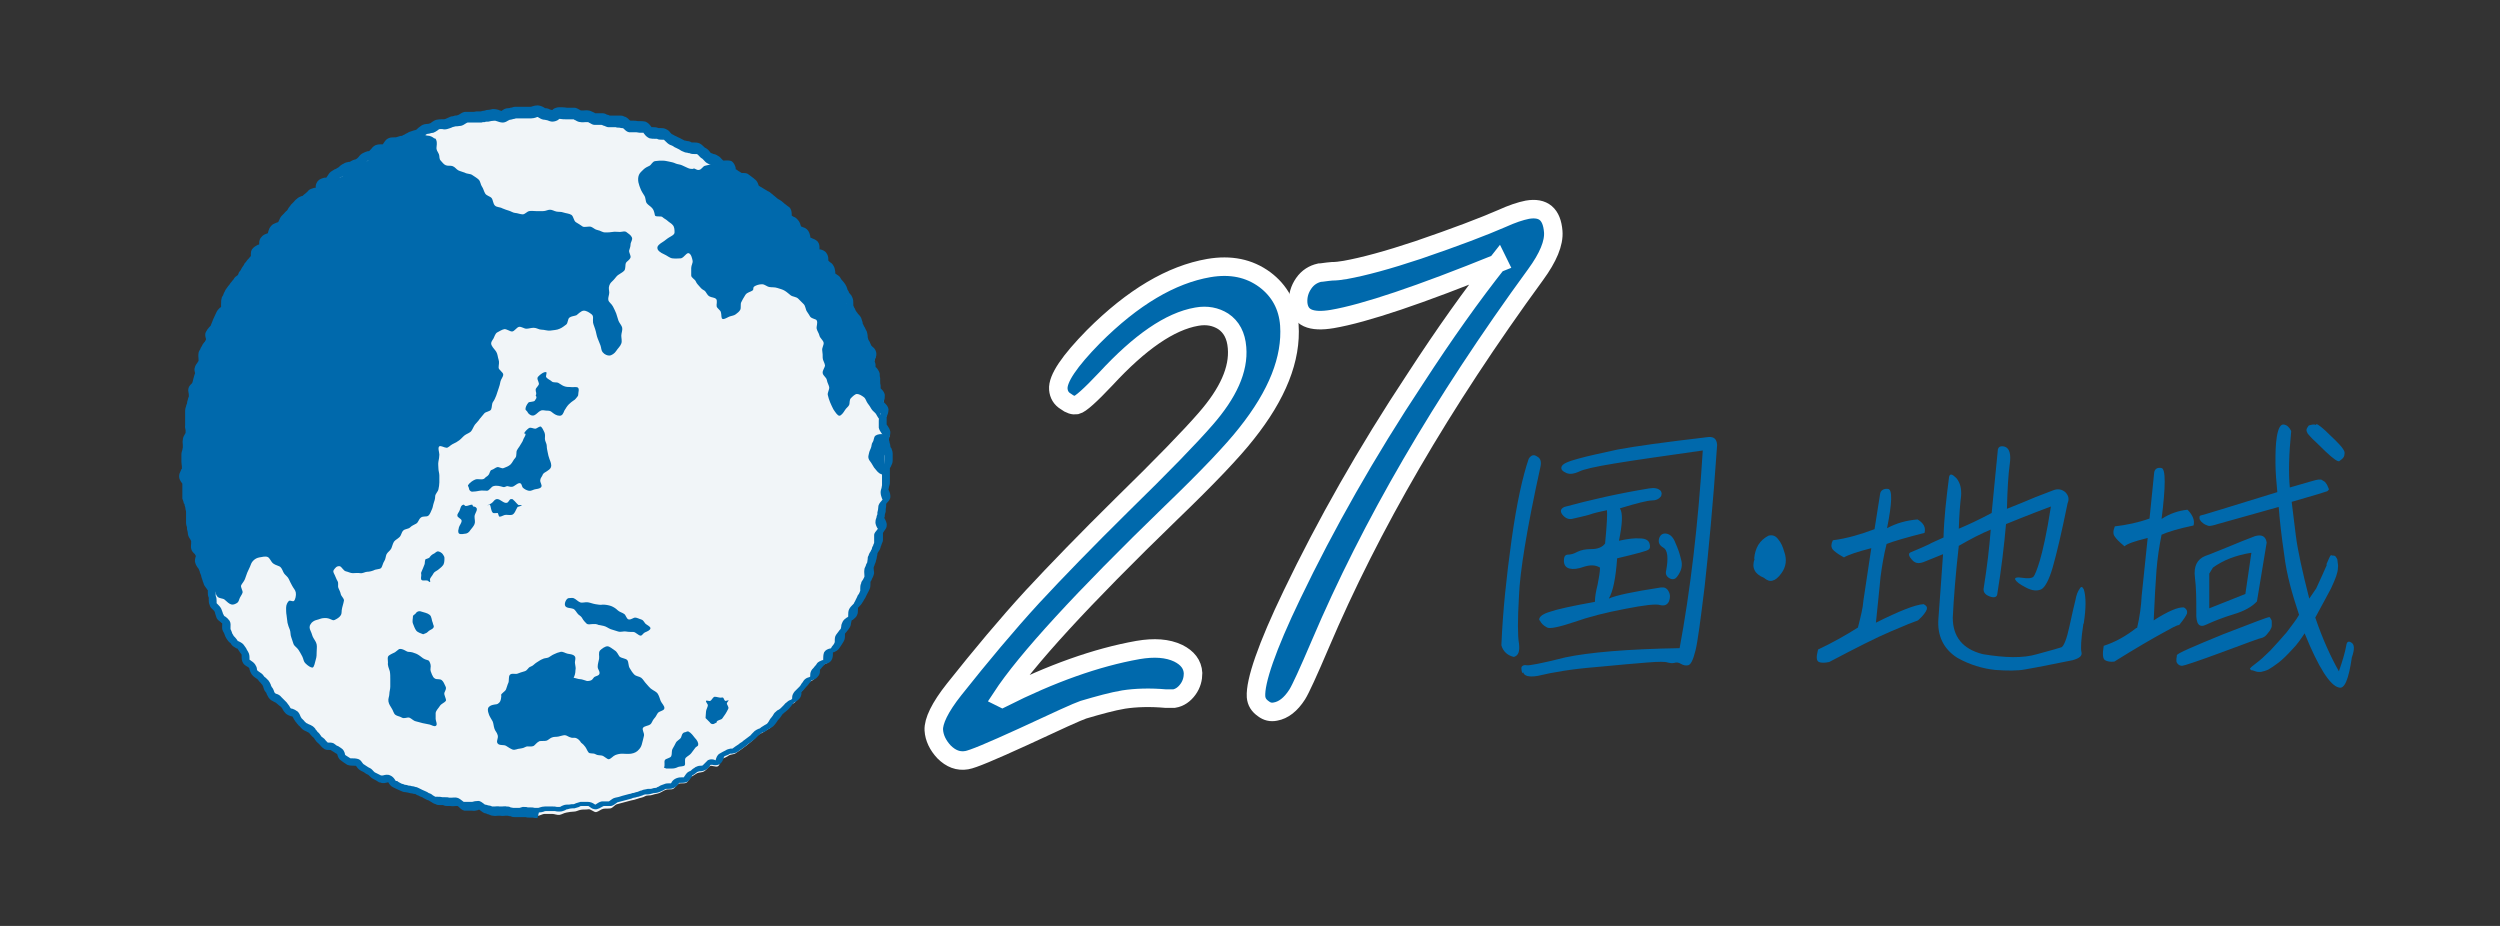 <?xml version="1.0" encoding="UTF-8"?>
<svg id="data_x5F_04" xmlns="http://www.w3.org/2000/svg" version="1.1" viewBox="0 0 540 200">
  <rect x="0" y="0" width="540" height="200" fill="#333333" stroke="none"/>
  <!-- Generator: Adobe Illustrator 29.0.0, SVG Export Plug-In . SVG Version: 2.1.0 Build 186)  -->
  <defs>
    <style>
      .st0 {
        fill: #f1f5f8;
      }

      .st1 {
        stroke: #fff;
        stroke-miterlimit: 10;
        stroke-width: 4px;
      }

      .st1, .st2 {
        fill: #0069ac;
      }
    </style>
  </defs>
  <g>
    <g>
      <path class="st1" d="M216.5,150.8c10.5-5.3,20.3-8.8,29.3-10.4,3.5-.6,6.4-.4,8.7.7,2,1,3.1,2.4,3.2,4.3,0,1.2-.3,2.4-1.1,3.5-.8,1.1-1.8,1.8-3,2-.4,0-1,0-1.8,0-3.4-.3-6.5-.2-9.1.2-2.4.4-5.3,1.2-8.7,2.2-1.2.4-5.6,2.4-13.1,5.9-6.8,3.1-10.8,4.8-12.1,5-1.8.3-3.4-.3-4.9-1.8-1.3-1.4-2.1-3-2.2-4.7-.1-1.9,1.3-4.9,4.4-8.8,5.8-7.3,11.4-14,16.9-20,5.2-5.6,11.6-12.2,19.3-19.8,8.8-8.6,14.8-14.8,18.1-18.6,4.9-5.6,7.2-10.7,6.8-15.4-.2-2.6-1.2-4.5-3-5.7-1.6-1-3.5-1.4-5.7-1-5.8,1-12.3,5.5-19.6,13.4-3.4,3.6-5.5,5.5-6.4,5.7-.6.1-1.4-.1-2.3-.8-1-.6-1.5-1.5-1.6-2.6-.2-2.3,2.4-6.1,7.6-11.4,8.5-8.5,16.8-13.4,24.9-14.8,4.7-.8,8.7,0,12.1,2.5,3.2,2.4,5,5.7,5.3,9.8.5,7.3-2.6,15.1-9.3,23.5-2.9,3.7-8.3,9.4-16.3,17.1-19.1,18.5-31.3,31.8-36.6,39.9Z"/>
      <path class="st1" d="M323.7,56.8c-17,6.9-28.9,10.9-35.9,12.1-4.7.8-7.1-.3-7.4-3.4-.1-1.6.3-3,1.2-4.3.9-1.3,2.1-2,3.4-2.3.5,0,1.4-.2,2.7-.3.8,0,1.8-.1,2.9-.3,3.9-.7,9.1-2.1,15.7-4.3,8.2-2.8,14.2-5.1,18.1-6.8,2.2-1,4-1.6,5.5-1.9,3.5-.6,5.3,1,5.6,4.7.2,2.5-1.1,5.6-3.8,9.3-20.3,27.8-35.7,54.4-46.5,79.8-2.6,6.1-4.3,9.8-5,10.9-1.4,2.2-3,3.4-4.7,3.7-1,.2-1.8,0-2.6-.6-1-.7-1.5-1.5-1.6-2.6-.2-3.3,2.3-10.7,7.8-22.1,7.2-15,16-30.6,26.6-46.6,6.3-9.7,12.2-18,17.9-25.2Z"/>
    </g>
    <g>
      <path class="st2" d="M324.3,139.3c.3-7.3,1.1-14.8,2.2-22.7,1.1-7.9,2.4-13.7,3.7-17.5.5-.8,1.1-1,1.8-.5.8.4,1,1.2.7,2.4-2.9,13.2-4.4,22.5-4.6,27.7-.3,5.2-.3,8.6,0,10.3.2,1.7-.1,2.6-1.1,2.9-1.3-.3-2.3-1.1-2.7-2.5ZM328.8,145.4c-.2-.8-.3-1.3,0-1.5.2-.2.5-.3,1-.2.4.1,3.2-.4,8.3-1.7,5.2-1.1,13.4-1.8,24.7-2,2.3-12.4,4-26.6,5-42.7-8.4,1.2-14.8,2.1-19,2.8-4.3.7-6.9,1.3-7.8,1.8-.9.4-1.8.6-2.6.3-.9-.4-1.3-.8-1.1-1.4.2-.6,1.3-1.1,3.5-1.7,2.1-.6,5-1.2,8.6-2,3.7-.7,10.2-1.6,19.6-2.7,1.2-.1,1.8.4,1.9,1.7-.9,13.1-1.9,23.3-2.7,30.6-.9,7.3-1.5,12-2,13.9-.5,2-1,3-1.6,3.1-.5.1-1,0-1.5-.3-.5-.3-1-.4-1.5-.2-.5.1-1,0-1.4-.1-.5-.2-1.9-.2-4.4,0-2.4.2-6.1.5-11.2,1-5,.4-9.2,1.1-12.5,1.9-1.9.3-2.9,0-3.1-.8ZM332.5,134c-.2-.6.5-1.3,2.1-1.8,1.7-.6,4.9-1.3,9.9-2.2,0-1,.2-2.2.6-3.8.3-1.5.5-2.7.5-3.6-1-.6-2.1-.6-3.4-.2-1.4.5-2.4.6-3.2.4-.8-.2-1.2-.8-1.2-1.7,0-.9.3-1.3.9-1.3.6,0,1.3-.2,2-.6.8-.4,1.8-.6,3.1-.6,1.3,0,2.3-.4,2.9-1.2.4-4.1.5-6.5.4-7.2-1.4.3-2.8.6-3.9,1-1.2.3-2.3.6-3.3.8-1,.3-1.7,0-2.4-.8-.6-.8-.4-1.3.4-1.7,5.5-1.5,11.6-2.9,18.3-4,1.2-.2,1.9,0,2.4.4.4.4.4,1,.1,1.4-.4.5-1,.8-1.9.8s-3.3.6-6.9,1.7c.7,1.1.5,3.5-.2,7,1.8-.4,3.4-.6,4.5-.5,1.2,0,1.9.4,2.1,1.1s.1,1.1-.2,1.3c-.3.3-2.6.9-6.8,1.9-.3,4.3-.9,7.2-1.8,8.7,1.5-.7,5.3-1.5,11.2-2.4.8-.1,1.3.1,1.7.8.4.7.4,1.4.1,2.2-.4.8-1,1-1.9.8-.9-.3-3.4,0-7.5.8-4.2.8-7.8,1.7-11.2,2.9-3.3,1.1-5.3,1.5-5.8,1.1-.8-.4-1.3-1-1.5-1.5ZM360.6,124.9c-.7-.4-.9-1-.7-1.7.5-2.7.3-4.4-.6-4.9-.9-.5-1.2-1.2-.9-2.1.3-.8.9-1.1,1.7-.9.8.2,1.4.9,1.8,2,.5,1.1.9,2.2,1.2,3.5.4,1.3.1,2.5-.8,3.7-.4.6-1,.8-1.7.4Z"/>
      <path class="st2" d="M378.9,120.7c.2-2.4,1.2-4,3.1-5,.9-.2,1.5,0,2.1.8.6.7,1,1.6,1.3,2.7.6,1.7.4,3.2-.6,4.6-.7,1-1.4,1.5-1.9,1.6-.6.2-1.2,0-1.9-.6-2-.8-2.7-2.2-2-4.1Z"/>
      <path class="st2" d="M401.3,135.6c.6-2.4,1.1-4.3,1.2-5.9l1.7-11.3c-3.1.8-5.1,1.5-5.9,2-1.3-.7-2.1-1.3-2.5-1.8-.3-.5-.3-1.1.1-1.9,3.1-.4,6.1-1.3,9-2.4l1.2-7.6c.1-.8.8-1.2,1.7-1.1,1,.1.9,3-.2,8.5,2-1.1,4.2-1.7,6.6-1.9,1.3.8,1.8,1.7,1.5,2.9-3.9,1-6.7,1.8-8.2,2.4-.6,2.4-1,4.8-1.3,7.1-.2,2.4-.6,5.7-1,9.9,5-2.5,8.5-3.9,10.3-4,.6.3.8.6.7,1.1-.2.6-.8,1.4-1.9,2.4-.9.3-2.9,1.1-5.9,2.4-3.1,1.3-7.6,3.6-13.3,6.6-1,.2-1.7.2-2.2,0-.6-.3-.6-1.1-.2-2.7,3.2-1.5,6-3.1,8.7-4.8ZM450,134.8c-.5,3.3-.6,5.3-.4,6.1.2.8-.5,1.3-1.9,1.7-1.4.3-3.1.6-5,1-1.9.4-3.7.7-5.3,1-1.6.3-3.8.3-6.5.1-2.7-.3-5.4-1.1-8.1-2.6-3-1.9-4.4-4.8-4.1-8.5.3-3.8.6-8.4,1-13.9-1.7.7-3.2,1.3-4.2,1.7-1.1.4-1.9.3-2.6-.6-.7-.8-.7-1.3-.2-1.5,1.9-.8,3.1-1.3,3.9-1.7.7-.4,1.7-.8,3.2-1.5.1-4.1.6-8.4,1.2-13.1.2-.8.7-.6,1.6.3.8,1,1.1,2.2,1,3.8-.2,1.6-.4,3.9-.5,7.1,1.9-.8,4.3-1.9,7.1-3.4.6-6,1-10.4,1.3-13.3,0-1,.6-1.3,1.6-1,1,.4,1.3,1.7,1,3.8-.3,2.2-.5,5.3-.6,9.6,2.5-1,4.5-1.8,6.1-2.5,1.6-.6,2.9-1.1,3.9-1.5,1-.4,1.9-.2,2.6.4.7.7.9,1.5.5,2.4-1.3,6.4-2.4,11-3.2,13.8-.8,2.8-1.7,4.4-2.5,4.8-.9.4-2,.3-3.3-.4-1.4-.7-2.1-1.3-2.3-1.7-.2-.4.3-.6,1.5-.4,1.3.2,2,.1,2.4-.2.3-.3.8-1.5,1.4-3.5.6-2,1.5-5.9,2.4-11.7-1.6.6-4.8,1.8-9.7,3.8-.4,4.6-1,9.7-1.9,15.2-.1.6-.7.8-1.7.4-1-.4-1.4-1-1.2-1.9.7-4.4,1.2-8.6,1.5-12.5-2,.8-4.3,2-6.9,3.5-.7,6.2-1.1,11.4-1.3,15.5,0,4.1,2.1,6.8,6.5,7.9,4.8.8,8.7.9,11.7,0,3-.8,4.7-1.3,5.3-1.5.5-.3,1.1-1.7,1.7-4.5.6-2.7,1-4.6,1.3-5.7.2-1.1.5-1.9.9-2.4.3-.6.6-.5.9.1.5,1.6.5,4,0,7.3Z"/>
      <path class="st2" d="M461.6,135.7c.6-2.5.9-4.9,1-7l1.3-12.5c-2.9.7-4.5,1.3-5,1.8-1.1-.9-1.8-1.6-2.1-2.1-.4-.5-.4-1.2,0-2.2,2.5-.3,5-.8,7.5-1.7l1-9.9c.1-.8.7-1.2,1.6-1,.9.2.9,3.9,0,11,1.8-1.2,3.7-1.8,5.6-2,1.2,1.2,1.6,2.4,1.3,3.4-3.3.7-5.6,1.4-6.9,2-.5,2.5-.9,5.1-1.1,7.7-.2,2.6-.4,6.2-.6,10.8,3.1-2,5.3-2.9,6.5-2.8.6.3.8.8.7,1.3-.2.5-.7,1.3-1.7,2.5-.5,0-1.7.7-3.7,1.8-2,1.1-5.5,3.1-10.3,6.1-.8.1-1.5,0-2-.3-.5-.3-.6-1.3-.3-3.1,2.5-.8,4.8-2.1,7.1-3.9ZM470.2,141.5c.2-.4,3.4-1.8,10-4.5,6.5-2.5,9.8-3.8,10-3.7.1,0,.2.2.3.4.1.1.2.3.2.6,0,.2,0,.5,0,.9,0,.3-.2.6-.4,1-.2.3-.5.6-.8,1-.3.3-.6.5-1,.6-.3,0-3.2,1.1-8.6,3.1s-8.2,2.9-8.5,2.9c-.3,0-.4,0-.6-.1-.1,0-.2-.1-.4-.3-.2-.2-.3-.4-.3-.7,0-.3,0-.6.1-1ZM489.6,117.2l-2.1,12.7c-1,1.1-2.7,2.1-5.1,2.8-2.3.7-4.3,1.5-5.8,2.2-1.6.8-2.3-.1-2.2-2.7,0-2.7,0-5.2-.3-7.5-.3-2.4.5-3.9,2.2-4.6,1.7-.6,3.5-1.4,5.3-2.1,1.7-.7,3.6-1.5,5.5-2.2,1.4-.4,2.3,0,2.5,1.4ZM502.5,121.9c.5-1.2.8-1.8.9-1.9s.2-.1.4,0c.3,0,.4,0,.6.1.2.3.5.6.5,1,0,.4.2,1,.1,1.5,0,.6-.2,1.3-.4,1.9-.2.6-.6,1.5-1.1,2.6-.6,1.1-1.7,3.2-3.4,6.3,1.6,4.7,3.4,8.6,5.1,11.6.7-2,1.3-3.9,1.6-5.6.1-.8.5-1,1.1-.6.7.4.7,1.5.1,3.2-.7,4.8-1.6,6.9-2.8,6.5-1.9-.4-4.4-4.3-7.4-11.7-.8,1.2-1.6,2.4-2.7,3.5-1,1.1-2,2.1-2.9,2.8s-1.7,1.2-2.2,1.5c-.6.3-1.1.4-1.5.5-.3.1-.7,0-1,0-.4-.1-.6-.2-.9-.3-.2,0-.4,0-.5-.2-.1-.1-.2-.2,0-.3,0-.1.5-.5,1.3-1.1.8-.6,1.8-1.5,3-2.7,1.2-1.3,2.3-2.5,3.5-3.9,1.1-1.5,2.1-2.7,2.7-3.8-1.5-4.5-2.7-8.7-3.2-12.9-.6-4.1-1-7.6-1.2-10.4-7.8,2.2-12.2,3.4-13.2,3.7-.9.3-1.5.4-1.8.4-.3,0-.6-.2-.9-.3-.2-.1-.5-.3-.8-.6-.2-.2-.3-.4-.4-.6,0-.2,0-.4,0-.5,0-.1.2-.3.4-.3.2,0,5.7-1.7,16.4-5-.2-2.2-.4-4.3-.4-6.3,0-2,0-3.9.3-5.7.3-1.8.8-2.7,1.5-2.6.7.1,1.2.6,1.6,1.4-.5,5-.6,9.1-.3,12.2,3.8-1.1,5.8-1.7,6.1-1.7.2,0,.4,0,.7,0,.2.1.5.3.8.5.2.3.5.6.6,1,.2.4.3.6.2.7,0,0-.1.1-.3.3-.2.1-2.8.9-7.7,2.3.2,1.7.5,4.1.9,7.3s1.4,7.7,2.9,13.6l1.5-2.2c1-2.2,1.8-3.9,2.3-5.1ZM477.2,124v7.4s7.8-3.1,7.8-3.1l1.3-8.9c-3.3.5-6.1,1.6-8.3,3.2l-.8,1.3ZM500.3,91.6c.4,0,1.5.9,3.1,2.5,1.6,1.5,2.5,2.5,2.7,2.9.3.4.4.8.3,1.1,0,.3-.1.6-.3.8-.2.3-.6.5-.8.7-.3.2-1.3-.5-2.9-2-1.6-1.6-2.6-2.5-3-2.9-.4-.4-.7-.8-.9-1-.2-.3-.3-.6-.3-.8,0-.3.2-.6.5-1,.7-.2,1.2-.3,1.6-.1Z"/>
    </g>
  </g>
  <g>
    <g>
      <path class="st0" d="M192.1,100c0,.5-.6,1-.6,1.6s0,1,0,1.6,0,1,0,1.6-.3,1-.4,1.5.5,1.1.4,1.6-.8,1-.9,1.5-.1,1-.2,1.5-.2,1-.3,1.5.6,1.2.5,1.7-.7.9-.8,1.4,0,1.1,0,1.6-.4,1-.5,1.5-.6.9-.7,1.4-.2,1-.3,1.5-.4,1-.5,1.5.2,1.2,0,1.7-.5.9-.6,1.4,0,1.1-.2,1.6-.5.9-.7,1.4-.6.9-.8,1.4-.8.8-1,1.3,0,1.1-.2,1.6-1,.7-1.2,1.1-.2,1.1-.5,1.5-.7.8-.9,1.3,0,1.2-.3,1.7-.6.9-.9,1.3-1.2.5-1.5.9.1,1.3-.2,1.8-1.2.5-1.5.9-.7.8-1,1.2-.2,1.2-.5,1.6-1.1.5-1.4.9-.6.9-.9,1.3-.7.7-1.1,1.1-.3,1.2-.6,1.6-1,.5-1.3.9-.7.8-1.1,1.1-.8.6-1.2,1-.5.9-.9,1.3-.5,1-.9,1.3-.9.5-1.3.8-1,.5-1.4.8-.7.8-1.1,1.1-.8.7-1.2,1-.8.6-1.2.9-.9.6-1.3.9-1.1.2-1.5.5-.9.5-1.4.7-.4,1.3-.9,1.6-1.4-.3-1.8,0-.7.8-1.2,1.1-1.1.2-1.5.4-.9.6-1.3.8-.6,1.1-1.1,1.3-1.2,0-1.6.2-.8.9-1.2,1.1-1.1,0-1.6.2-.9.5-1.4.7-1,.2-1.5.4-1.1,0-1.6.3-1,.3-1.5.5-1,.3-1.5.4-1,.3-1.5.4-1,.3-1.5.4-.9.8-1.4.9-1.1,0-1.6.1-1,.6-1.5.7-1.2-.7-1.7-.6-1,0-1.6.1-1,.4-1.5.4-1,.1-1.6.2-1,.4-1.5.5-1.1-.2-1.6-.2-1,0-1.6,0-1,.4-1.6.4-1-.2-1.6-.2-1-.2-1.6-.2-1,.1-1.6,0-1-.2-1.5-.3-1.1.2-1.6.1-1.1.2-1.6.2-1-.4-1.5-.4-.9-.8-1.4-.8-1.1.3-1.6.2-1.1,0-1.6-.1-.9-.9-1.4-1-1.1.2-1.6,0-1.1,0-1.6-.2-1.1,0-1.6-.2-.9-.6-1.4-.7-.9-.5-1.4-.7-.9-.5-1.4-.6-1-.2-1.5-.4-1-.2-1.5-.4-1-.4-1.4-.6-.7-1-1.2-1.2-1.3.4-1.8.1-.9-.5-1.4-.7-.8-.8-1.2-1-.9-.6-1.3-.8-.7-.8-1.2-1.1-1.3.1-1.7-.2-.9-.6-1.3-.9-.5-1.2-.9-1.5-.9-.5-1.3-.8-1.2,0-1.6-.4-.7-.8-1.1-1.1-.7-.9-1.1-1.2-.7-.8-1.1-1.1-1-.4-1.4-.7-.7-.8-1.1-1.1-.5-1-.9-1.4-1.1-.4-1.5-.7-.6-.9-.9-1.3-.8-.7-1.1-1.1-1-.5-1.4-.9-.4-1-.8-1.4-.4-1-.8-1.4-.7-.7-1.1-1.2-.9-.6-1.2-1-.3-1.1-.6-1.5-1-.6-1.3-1,0-1.3-.3-1.7-.6-.9-.9-1.3-1.1-.5-1.4-1-.7-.8-1-1.2-.4-1-.6-1.4,0-1.2-.1-1.7-.9-.7-1.2-1.2-.3-1-.6-1.5-.8-.8-1-1.3,0-1.1-.2-1.6-.1-1.1-.3-1.6-.7-.8-.9-1.3-.4-1-.6-1.5-.3-1-.4-1.5-.6-.9-.7-1.4.4-1.2.2-1.7-.9-.8-1-1.3,0-1.1,0-1.6-.6-.9-.7-1.5-.2-1-.3-1.5,0-1-.2-1.6.1-1.1,0-1.6-.2-1-.3-1.5-.3-1-.4-1.5.2-1.1.2-1.6,0-1,0-1.6-.7-1-.7-1.5.5-1.1.5-1.6-.2-1-.2-1.6,0-1,0-1.6.3-1,.3-1.6-.2-1.1-.1-1.6.6-1,.6-1.5-.2-1.1-.2-1.6,0-1,.1-1.6,0-1.1.1-1.6.3-1,.4-1.5.3-1,.4-1.5-.3-1.1-.2-1.6.9-.9,1-1.4.4-1,.5-1.5-.4-1.2-.2-1.7.7-.9.9-1.4-.2-1.1,0-1.6.5-1,.6-1.4.8-.8,1-1.3-.3-1.2-.2-1.7.8-.8,1-1.3.4-1,.6-1.4.4-1,.6-1.4.8-.7,1.1-1.2-.2-1.3,0-1.7.4-1,.6-1.4.6-.9.9-1.3.7-.8,1-1.2.8-.7,1.1-1.1.4-1,.7-1.4.6-.8.9-1.3.6-.8.9-1.2.1-1.2.4-1.6,1.1-.5,1.4-.9.1-1.2.5-1.6,1.1-.4,1.4-.8.3-1.1.7-1.5,1.1-.4,1.5-.8.4-1,.8-1.4.7-.8,1.1-1.1.6-.9,1-1.3.7-.8,1.1-1.1,1-.4,1.4-.8.8-.7,1.2-1,1.2-.2,1.6-.6.3-1.3.7-1.7,1.2-.2,1.6-.5.6-1,1-1.3.9-.5,1.4-.8.8-.6,1.3-.9,1.1-.2,1.5-.5,1-.4,1.4-.7.7-.9,1.1-1.2,1-.3,1.5-.5.7-.9,1.2-1.1,1.2,0,1.7-.2.6-1.1,1.1-1.3,1.1,0,1.6-.2,1-.2,1.5-.4.9-.5,1.4-.6,1-.3,1.5-.5.8-.8,1.3-1,1-.2,1.5-.4.9-.6,1.4-.7,1.1,0,1.6-.1,1-.4,1.5-.6,1-.1,1.5-.3.9-.6,1.4-.7,1.1,0,1.6-.1,1,0,1.6-.2,1-.2,1.5-.3,1-.1,1.6-.2,1.1.5,1.6.5,1-.6,1.5-.6,1-.3,1.5-.4,1,0,1.6,0,1,0,1.6,0,1-.4,1.6-.4,1,.6,1.6.6,1,.4,1.5.4,1.1-.6,1.6-.5,1,0,1.6.1,1,0,1.6.1,1,.5,1.5.6,1.1-.2,1.6-.1,1,.5,1.5.6,1.1,0,1.6.1,1,.4,1.5.5,1.1,0,1.6,0,1,.1,1.6.2.9.8,1.4.9,1.1,0,1.6.1,1.1,0,1.6.2.8,1,1.3,1.2,1.1,0,1.6.2,1.1,0,1.6.3.8.9,1.3,1.1.9.5,1.4.7.9.5,1.4.7,1.1.2,1.5.4,1.2,0,1.6.3.8.8,1.2,1,.7.8,1.2,1.1,1,.3,1.5.5.7.8,1.2,1.1,1.4-.2,1.8,0,.4,1.4.8,1.6.9.5,1.3.8,1.2,0,1.6.4.8.7,1.2,1,.5,1.1.9,1.4.9.6,1.3.9.9.5,1.3.8.8.6,1.2,1,.9.6,1.3.9.9.6,1.2,1,.1,1.3.5,1.7,1,.5,1.4.9.4,1.1.7,1.4,1.1.4,1.4.8.3,1.1.6,1.5,1.1.4,1.4.8,0,1.2.4,1.7,1.2.4,1.6.8.2,1.2.5,1.6.9.7,1.2,1.1.1,1.2.4,1.6.9.6,1.2,1.1.7.8.9,1.3.4,1,.6,1.4.6.9.9,1.3,0,1.2.2,1.6.4,1,.6,1.4.7.8,1,1.3.3,1,.5,1.5.5.9.7,1.4.2,1,.3,1.5.4.9.6,1.4.9.8,1.1,1.3-.5,1.2-.4,1.7.3,1,.4,1.5.6.9.7,1.4,0,1.1.1,1.6,0,1,.2,1.6.8.9.9,1.4-.4,1.1-.3,1.6.9.9,1,1.4-.5,1.1-.4,1.6,0,1,.1,1.6.7,1,.8,1.5-.4,1.1-.3,1.6.3,1,.3,1.5.5,1,.5,1.6-.1,1.1-.1,1.6Z"/>
      <path class="st2" d="M116.1,176.7c-.4,0-.7,0-1-.1-.2,0-.4,0-.6,0-.4,0-.7,0-1-.1-.2,0-.4,0-.6,0-.2,0-.4,0-.6,0-.3,0-.6,0-1,0-.3,0-.7,0-1-.2-.2,0-.4,0-.6-.1-.1,0-.3,0-.5,0-.3,0-.7.1-1.1,0-.1,0-.3,0-.5,0-.3,0-.7.1-1.1,0-.4,0-.7-.2-1-.3-.2,0-.4-.1-.5-.2-.5,0-.9-.4-1.2-.6,0,0-.2-.2-.3-.2,0,0-.2,0-.3.1-.4.1-.8.2-1.3.1-.2,0-.4,0-.6,0-.3,0-.6,0-1,0-.5-.1-.9-.5-1.2-.8,0,0-.2-.2-.3-.2,0,0-.2,0-.3,0-.3,0-.8.1-1.2,0-.2,0-.4,0-.6,0-.3,0-.6,0-1-.2-.1,0-.4,0-.6,0-.3,0-.7,0-1-.2-.4-.1-.7-.3-1-.5-.2-.1-.3-.2-.5-.3-.4-.1-.7-.3-.9-.4-.2-.1-.4-.2-.5-.3-.3-.1-.6-.2-.9-.4-.2,0-.4-.2-.6-.3-.2,0-.4,0-.6-.1-.3,0-.6-.1-1-.2-.2,0-.4-.1-.6-.1-.3,0-.6-.1-1-.3-.4-.2-.7-.3-1.1-.5l-.4-.2c-.5-.2-.8-.6-1-.9,0,0,0-.1-.1-.2,0,0-.2,0-.2,0-.4.1-1,.3-1.6,0h-.2c-.4-.3-.8-.5-1.2-.7-.4-.2-.7-.5-.9-.7-.1-.1-.3-.3-.4-.3-.3-.1-.5-.3-.8-.5-.2-.1-.4-.2-.6-.3-.4-.2-.7-.5-.9-.8,0-.1-.2-.2-.3-.3,0,0-.2,0-.3,0-.4,0-1,0-1.5-.2-.3-.2-.6-.4-.9-.6l-.4-.3c-.5-.3-.7-.8-.8-1.2,0-.1-.1-.3-.2-.3-.1,0-.3-.2-.5-.3-.3-.2-.5-.3-.8-.5,0,0-.2,0-.3,0-.4,0-.9,0-1.3-.4-.3-.2-.5-.5-.7-.7-.1-.1-.3-.3-.4-.4-.3-.2-.5-.5-.7-.8-.1-.2-.2-.3-.3-.4-.3-.2-.5-.5-.7-.7-.1-.2-.3-.3-.4-.4,0,0-.3-.1-.4-.2-.3-.1-.7-.3-1-.6-.2-.2-.4-.5-.7-.7-.1-.2-.3-.3-.4-.5-.3-.3-.5-.7-.7-1,0-.1-.2-.3-.2-.4,0,0-.2-.1-.4-.1-.3-.1-.8-.3-1.1-.6-.3-.3-.5-.6-.6-.8-.1-.2-.2-.4-.3-.5-.2-.2-.3-.3-.5-.4-.2-.2-.5-.4-.7-.6,0,0-.2-.1-.4-.2-.3-.2-.7-.3-1-.7-.3-.3-.4-.7-.6-1,0-.2-.2-.4-.2-.4-.3-.3-.4-.7-.5-1,0-.2-.2-.4-.2-.5-.1-.2-.3-.3-.4-.5-.2-.2-.4-.4-.6-.7,0,0-.2-.2-.4-.3-.3-.2-.6-.4-.9-.8-.3-.4-.4-.8-.5-1.1,0-.2-.1-.4-.2-.4,0,0-.2-.2-.3-.2-.3-.2-.7-.4-.9-.8-.3-.5-.3-1-.3-1.4,0-.1,0-.3,0-.4l-.3-.4c-.2-.3-.4-.6-.6-.9,0,0-.2,0-.3-.1-.3-.2-.8-.4-1.1-.9,0-.1-.2-.3-.4-.4-.2-.2-.4-.5-.6-.8-.2-.3-.3-.6-.4-.9s-.2-.4-.3-.6c-.3-.5-.2-1-.2-1.4,0-.1,0-.3,0-.4,0,0-.2,0-.3-.2-.3-.2-.7-.5-.9-.9-.1-.3-.2-.6-.3-.9,0-.2-.1-.4-.2-.6,0,0-.2-.2-.3-.3-.2-.2-.6-.5-.7-1-.2-.4-.2-.9-.2-1.2,0-.1,0-.3,0-.4-.2-.4-.2-.8-.2-1.1,0-.2,0-.4,0-.5,0,0-.2-.2-.3-.4-.2-.3-.5-.6-.6-1,0-.2-.2-.4-.2-.6-.1-.3-.2-.6-.3-.9,0-.3-.2-.6-.3-.9,0-.2-.1-.4-.2-.6,0-.1-.1-.3-.3-.5-.2-.3-.4-.6-.5-1-.2-.5,0-1.1.1-1.4,0,0,0-.2,0-.3,0,0-.1-.1-.2-.2-.3-.3-.7-.6-.8-1.2-.1-.4,0-.8,0-1.1,0-.2,0-.4,0-.5,0,0-.1-.3-.2-.4-.2-.3-.4-.6-.5-1.1,0-.4-.1-.7-.2-1.1v-.4c-.1-.3-.2-.6-.2-.9,0-.2,0-.4,0-.7,0-.4,0-.8,0-1.1,0-.2,0-.4,0-.5,0-.2,0-.4-.1-.6,0-.3-.1-.6-.2-.9,0-.2,0-.3-.2-.5,0-.3-.2-.6-.3-1,0-.4,0-.8,0-1.1,0-.2,0-.4,0-.5,0-.3,0-.6,0-.9,0-.2,0-.4,0-.7,0,0-.1-.2-.2-.3-.2-.3-.5-.7-.5-1.3,0-.5.2-.9.4-1.3,0-.1.1-.3.2-.3,0-.1,0-.3,0-.5,0-.3-.1-.6-.1-1s0-.4,0-.7c0-.3,0-.6,0-.9,0-.4.1-.7.2-1,0-.2.1-.4.1-.5,0-.2,0-.4,0-.6,0-.3-.1-.7,0-1,0-.5.2-.9.4-1.2,0-.1.2-.3.2-.4,0,0,0-.3,0-.5,0-.3-.2-.7-.1-1.1,0-.2,0-.4,0-.7,0-.3,0-.6,0-.9,0-.2,0-.4,0-.7,0-.3,0-.6,0-.9,0-.3.1-.7.2-.9,0-.2.1-.4.2-.6,0-.3.1-.6.2-.9,0-.2.1-.4.2-.6,0,0,0-.2,0-.4,0-.4-.2-.8-.1-1.3.1-.6.5-.9.8-1.2,0,0,.2-.2.3-.3,0-.3.2-.6.3-.8,0-.2.2-.4.2-.6,0,0,0-.2-.1-.3-.1-.4-.3-.9-.1-1.4.1-.5.4-.8.6-1.1,0-.1.2-.3.2-.3,0,0,0-.3,0-.4,0-.4-.1-.8,0-1.3,0-.3.2-.6.4-.9,0-.2.2-.4.3-.6.2-.5.5-.8.7-1,0,0,.2-.2.2-.3,0,0,0-.2,0-.3-.1-.4-.3-.9,0-1.5.2-.4.5-.8.7-1,0,0,.2-.2.3-.3.2-.5.4-1,.6-1.5.2-.4.4-.9.6-1.3h0c.2-.5.5-.8.8-1.1.1,0,.3-.2.3-.3,0,0,0-.2,0-.3,0-.4-.1-.9.1-1.5,0-.2.2-.4.3-.6.1-.3.2-.6.4-.9.1-.3.3-.5.5-.8.1-.2.3-.4.4-.5.2-.3.4-.6.6-.8.1-.2.3-.3.4-.5.2-.4.5-.6.8-.8.1-.1.3-.2.3-.3.1-.2.2-.4.3-.5.1-.3.2-.6.4-.9.2-.3.4-.5.5-.8.1-.2.3-.3.4-.5.2-.3.4-.5.6-.7.1-.2.3-.3.4-.5,0,0,0-.2,0-.3,0-.4,0-.9.4-1.3.3-.4.8-.6,1.1-.8,0,0,.2,0,.3-.1,0,0,0-.2,0-.3,0-.4.1-.9.5-1.3.3-.4.8-.6,1.1-.7.1,0,.3-.1.3-.2,0,0,0-.2.1-.4.1-.3.2-.7.6-1.1.3-.4.8-.5,1.2-.7.1,0,.3-.1.3-.1,0,0,.1-.2.2-.4.1-.3.3-.7.6-1l.4-.4c.2-.2.4-.5.7-.7.1-.1.2-.3.3-.5.2-.3.4-.5.6-.8.2-.2.3-.3.5-.5.2-.2.4-.5.7-.7.3-.3.7-.5,1-.6.2,0,.4-.1.4-.2l.5-.4c.2-.2.5-.4.7-.7.4-.3.9-.4,1.2-.5,0,0,.2,0,.3,0,0,0,0-.2,0-.3,0-.4.2-1,.7-1.4.4-.3.9-.4,1.2-.5.1,0,.3,0,.4,0,0,0,.1-.2.2-.3.2-.3.4-.7.8-1,.3-.2.6-.4.8-.5.2,0,.4-.2.6-.3.2-.1.4-.2.5-.4.3-.2.5-.4.8-.5.4-.3.8-.3,1.1-.4.1,0,.4,0,.4-.1.3-.2.6-.3.9-.4.2,0,.4-.1.6-.3,0,0,.2-.2.3-.3.2-.3.5-.6.9-.8.4-.2.7-.3,1-.4.2,0,.4,0,.5-.2,0,0,.2-.2.3-.3.2-.3.5-.6.9-.8.5-.2,1-.2,1.3-.2,0,0,.2,0,.3,0,0,0,.1-.2.2-.3.2-.3.5-.8,1-1,.4-.2.9-.2,1.2-.2.1,0,.4,0,.4,0,.3-.1.7-.2,1-.3.2,0,.4,0,.6-.2.2,0,.4-.2.6-.3.3-.1.5-.3.8-.4.3-.1.6-.2.9-.3.2,0,.4-.1.6-.2,0,0,.2-.2.3-.3.3-.2.6-.5,1-.7.3-.1.6-.2.9-.2.2,0,.4,0,.6-.1.1,0,.3-.1.5-.3.3-.2.6-.4,1-.5.4-.1.8-.1,1.1-.1.2,0,.4,0,.5,0,.2,0,.4-.1.6-.2.3-.1.6-.3.9-.4.3,0,.6-.1.9-.2.2,0,.4,0,.6-.1,0,0,.3-.1.4-.2.3-.2.6-.4,1.1-.5.3,0,.7,0,1,0,.2,0,.4,0,.6,0,.3,0,.6,0,.9-.1.2,0,.4,0,.7,0,.2,0,.4,0,.6-.1.3,0,.6-.1.9-.2.4,0,.9-.1,1.3-.2h.2c.5,0,1,.1,1.4.3.1,0,.3.1.3.1,0,0,.2-.1.3-.2.3-.2.7-.4,1.2-.4.1,0,.3,0,.5-.1.3,0,.6-.2,1-.2.3,0,.6,0,.9,0,.2,0,.4,0,.7,0,.3,0,.6,0,.9,0,.2,0,.4,0,.7,0,0,0,.3,0,.5-.1.3-.1.7-.2,1.1-.2s1,.2,1.3.4c.1,0,.3.2.3.2.4,0,.8.1,1.1.3.2,0,.4.1.4.1,0,0,.2,0,.3-.2.3-.2.8-.4,1.3-.4.5,0,1.1,0,1.6.1.2,0,.4,0,.7,0,.3,0,.6,0,.9,0,.4,0,.8.2,1.1.4.1,0,.3.2.4.2,0,0,.3,0,.5,0,.3,0,.7-.1,1.1,0,.4,0,.8.3,1.1.4.1,0,.3.2.4.2.2,0,.4,0,.6,0,.3,0,.6,0,1,0,.4,0,.7.2.9.3.2,0,.4.1.6.2.1,0,.3,0,.5,0,.3,0,.7,0,1.1,0,.2,0,.4,0,.6,0,.3,0,.6,0,.9.2.5.1.8.4,1.1.7,0,0,.2.2.3.2,0,0,.3,0,.5,0,.3,0,.7,0,1.1.1.1,0,.3,0,.5,0,.3,0,.7,0,1.1.1.5.2.9.6,1.1.9,0,0,.2.2.2.3,0,0,.2,0,.4,0,.3,0,.7,0,1.1.2.1,0,.3,0,.5,0,.3,0,.7,0,1.1.2.5.2.8.5,1,.8,0,0,.2.2.3.3.3.1.5.3.8.4.2.1.4.2.6.3.3.1.6.3.8.4.2.1.4.2.6.3.1,0,.3,0,.5.1.3,0,.7.1,1,.3,0,0,.2,0,.4,0,.4,0,.8,0,1.3.2.4.2.7.5.9.7.1.1.3.3.4.3.4.2.7.5.9.8.1.1.2.3.3.3.1,0,.3.1.5.2.3,0,.7.2,1,.4.4.2.6.5.8.7.1.1.2.2.3.3,0,0,.2,0,.3,0,.4,0,1.1-.1,1.6.2.5.4.7,1,.8,1.4,0,0,0,.2,0,.3.2,0,.3.2.5.3.3.2.5.3.8.5,0,0,.2,0,.3,0,.4,0,.9,0,1.3.4.3.2.5.4.8.6.2.1.3.3.5.4.4.3.6.8.7,1.1,0,.1.1.3.2.3.1.1.3.2.5.3.3.2.5.3.8.5.1,0,.3.2.5.3.3.1.6.3.9.6.2.1.3.3.5.4.2.2.5.4.7.6.1.1.3.2.5.3.3.2.5.3.8.6.1.1.3.3.5.4.2.2.5.4.8.6.4.4.5,1,.5,1.5,0,0,0,.2,0,.3,0,0,.2.1.3.2.3.1.7.3,1,.7.3.3.5.7.6,1.1,0,.1.1.3.2.4,0,0,.2,0,.3.1.4.1.8.3,1.1.7.3.4.4.8.5,1.2,0,.1,0,.3.1.4,0,0,.2,0,.3.1.3.1.8.3,1.2.7.4.5.4,1,.4,1.4,0,0,0,.2,0,.3,0,0,.2,0,.2,0,.4.1,1,.3,1.3.8.3.4.4.9.4,1.2,0,.1,0,.3,0,.4,0,0,.2.2.3.3.3.2.6.4.8.8.3.4.3.9.4,1.3,0,.1,0,.3,0,.4,0,0,.2.1.3.2.3.2.7.4.9.9.1.2.2.3.4.5.2.2.4.5.6.8.2.3.3.6.4.9,0,.2.2.4.3.6,0,.2.2.4.3.5.2.2.4.5.5.8.2.4.2.9.2,1.3,0,.1,0,.3,0,.4.1.3.2.5.4.8,0,.2.2.4.3.6,0,0,.2.2.3.4.2.2.5.5.7.9.1.3.2.7.3.9,0,.2,0,.4.2.6,0,.2.2.4.3.6.1.3.3.6.4.8.1.4.2.7.2,1,0,.2,0,.4.1.6,0,.2.2.4.3.6.1.3.3.6.4.9,0,0,.2.1.2.2.3.2.7.6.8,1.1.2.6,0,1.2-.2,1.6,0,0,0,.2-.1.3,0,.3.2.6.2.9v.5c.2.1.3.3.4.4.2.3.4.6.5,1,0,.4,0,.7.1,1,0,.2,0,.4,0,.6,0,.4,0,.7.1,1,0,.2,0,.4,0,.6,0,0,.1.1.2.2.3.3.6.7.7,1.2,0,.5,0,1-.2,1.3,0,0,0,.2,0,.3,0,0,.1.1.2.2.3.3.7.7.8,1.3,0,.5-.1,1-.3,1.4,0,.1-.1.3-.1.3,0,.2,0,.6,0,.9,0,.2,0,.4,0,.7,0,0,.1.2.2.3.2.3.5.7.6,1.3,0,.5-.1.9-.2,1.2,0,.1-.1.3-.1.4,0,.1,0,.3.1.5,0,.3.2.6.2,1,0,0,0,.3.2.4.1.3.3.7.3,1.2,0,.3,0,.6,0,.9,0,.2,0,.4,0,.6,0,.5-.2.9-.4,1.3,0,.1-.2.3-.2.3,0,.2,0,.4,0,.6,0,.3,0,.6,0,.9,0,.2,0,.4,0,.6,0,.3,0,.6,0,1,0,.4-.1.7-.2,1,0,.2-.1.4-.1.5,0,0,0,.2.1.3.2.4.3.8.3,1.3,0,.6-.4,1-.7,1.3,0,0-.2.2-.2.3,0,.3,0,.7-.1,1.1v.4c0,.3-.2.6-.2.9,0,.2,0,.4-.1.5,0,0,0,.2.1.3.2.4.5.9.4,1.5,0,.5-.4.9-.6,1.2,0,.1-.2.3-.2.3,0,.1,0,.3,0,.5,0,.3,0,.7,0,1.1,0,.3-.2.6-.3.9,0,.2-.2.4-.2.6-.1.4-.3.8-.5,1-.1.2-.2.3-.2.4,0,.2,0,.4-.1.6,0,.3-.1.6-.2.9,0,.3-.2.6-.3.9,0,.2-.2.4-.2.6,0,0,0,.2,0,.3,0,.4.2.8,0,1.3-.1.3-.2.6-.4.9,0,.2-.2.4-.3.6,0,.1,0,.3,0,.5,0,.3,0,.7-.2,1.1-.1.3-.3.6-.4.8-.1.2-.2.4-.3.6-.1.3-.3.6-.5.9-.1.2-.2.4-.3.5-.2.4-.5.7-.7.9-.1.1-.3.3-.3.3,0,0,0,.3,0,.4,0,.4,0,.8-.2,1.2-.2.5-.6.7-.9,1-.1,0-.3.2-.3.2,0,0,0,.3-.1.5,0,.3-.1.7-.3,1-.2.3-.4.6-.6.8-.1.2-.3.3-.4.5,0,0,0,.2,0,.3,0,.4,0,.9-.3,1.4-.2.3-.3.5-.5.8-.1.2-.3.4-.4.6-.3.5-.8.7-1.2.9,0,0-.1,0-.2,0,0,0,0,.2,0,.2,0,.4,0,1-.3,1.5-.3.5-.8.7-1.2.8-.1,0-.3.1-.3.1-.1.2-.3.4-.6.7-.1.2-.3.3-.4.5,0,0,0,.2,0,.3,0,.4-.1.8-.5,1.2-.3.4-.7.6-1.1.7-.1,0-.3.1-.3.2-.1.2-.2.3-.4.5-.2.3-.4.5-.6.7-.2.2-.4.5-.6.7-.2.2-.3.3-.5.5,0,0,0,.2,0,.3,0,.4-.2.9-.5,1.2-.3.3-.6.5-.9.7-.2,0-.3.2-.4.3-.2.2-.3.3-.4.5-.2.2-.4.5-.6.7s-.5.4-.7.6c-.2.1-.3.3-.5.4,0,0-.2.2-.3.4-.2.3-.4.6-.7.9,0,0-.2.2-.3.4-.2.3-.4.6-.7.9-.3.3-.6.4-.9.6-.2.1-.4.2-.5.3-.3.3-.6.4-.9.5-.2,0-.4.2-.5.3-.2.1-.3.3-.5.4-.2.2-.4.4-.7.7l-.4.3c-.3.2-.5.4-.8.6-.2.1-.3.2-.5.4-.3.2-.5.4-.8.6-.4.3-.9.6-1.3.9-.4.3-.8.3-1.2.4-.1,0-.3,0-.4,0-.3.2-.5.3-.8.4-.2,0-.3.2-.5.2,0,0,0,.2-.1.3-.1.4-.3,1-.9,1.4-.6.3-1.2.2-1.6.1,0,0-.2,0-.3,0,0,0-.2.2-.2.3-.2.3-.5.6-.9.8-.4.2-.8.3-1.1.3-.2,0-.4,0-.5.1-.2,0-.4.2-.5.3-.3.2-.5.4-.8.5h0s0,.2-.1.3c-.2.3-.5.8-1,1.1-.5.2-.9.2-1.3.2-.1,0-.3,0-.4,0,0,0-.1.2-.2.3-.2.3-.5.6-1,.8-.4.2-.8.2-1.2.2-.1,0-.4,0-.4,0-.2,0-.4.2-.6.3-.3.1-.6.3-.9.4-.3.1-.7.2-.9.2-.2,0-.4,0-.6.1-.4.1-.7.2-1,.2-.2,0-.4,0-.5,0-.2,0-.4.1-.6.2-.3.1-.6.2-.9.3-.3,0-.6.2-.9.2-.2,0-.4.1-.6.2-.5.1-1,.3-1.5.4-.5.1-1,.3-1.5.4,0,0-.2.1-.3.2-.3.2-.6.5-1.1.6-.3,0-.7,0-1,0-.2,0-.4,0-.6,0,0,0-.2.1-.4.2-.3.2-.7.4-1.1.5-.6.1-1.2-.2-1.5-.5,0,0-.2-.1-.3-.2-.3,0-.5,0-.8,0-.2,0-.4,0-.7,0-.1,0-.3,0-.5.2-.3.1-.6.2-1,.3h-.4c-.4,0-.8.1-1.1.2,0,0-.3,0-.5.2-.3.1-.7.3-1.1.3-.4,0-.8,0-1.1-.1-.2,0-.4,0-.5,0-.3,0-.6,0-.9,0-.2,0-.4,0-.6,0,0,0-.3,0-.4.1-.3.1-.7.2-1.1.2ZM112.9,174.3c0,0,.1,0,.2,0,.3,0,.7,0,.9.1.2,0,.4,0,.6,0,.3,0,.6,0,.9.1.2,0,.4,0,.6,0s.3,0,.5-.1c.3-.1.7-.2,1.1-.2.3,0,.6,0,.9,0,.2,0,.5,0,.7,0,.4,0,.7,0,1,.1.2,0,.4,0,.5,0,0,0,.3,0,.5-.2.3-.1.6-.3,1.1-.3.4,0,.7,0,1.1-.1h.4c.1,0,.3-.1.5-.2.3-.1.6-.2,1-.3.3,0,.5,0,.8,0,.2,0,.5,0,.7,0,.6,0,1.1.2,1.5.5,0,0,.2.1.2.1,0,0,.2-.1.3-.2.3-.2.6-.4,1.1-.5.3,0,.6,0,.9,0,.2,0,.5,0,.6,0,0,0,.2-.1.3-.2.3-.2.6-.5,1.1-.6.5-.1,1-.2,1.5-.4.5-.1,1-.3,1.5-.4.2,0,.5-.1.7-.2.3,0,.5-.1.8-.2.3,0,.6-.2.9-.3.2,0,.4-.1.6-.2.4-.1.7-.1,1-.2.2,0,.4,0,.6,0,.3,0,.6-.2.9-.2.2,0,.4,0,.6-.2.2,0,.4-.2.6-.3.2-.1.5-.2.8-.3.4-.2.8-.2,1.1-.2.1,0,.4,0,.4,0,0,0,.2-.2.2-.3.2-.3.5-.6,1-.8.5-.2.9-.2,1.3-.2,0,0,.2,0,.3,0,0,0,.1-.2.2-.3.2-.3.5-.8,1-1,.2,0,.4-.2.6-.4.2-.2.5-.3.7-.5.4-.2.7-.3,1.1-.3.2,0,.4,0,.5-.1,0,0,.2-.2.3-.3.2-.2.5-.5.8-.8.6-.3,1.2-.2,1.6,0,0,0,0,0,.1,0,0,0,0,0,0-.1.1-.4.3-1,.8-1.3.2-.1.5-.3.7-.4.2-.1.4-.2.6-.3.4-.3.8-.3,1.1-.4.1,0,.3,0,.4,0,.4-.3.8-.6,1.3-.9.2-.2.5-.4.7-.5.2-.1.3-.3.5-.4.3-.2.5-.4.8-.6l.4-.3c.2-.1.3-.3.5-.5.2-.2.4-.4.6-.6.3-.2.6-.4.9-.5.2,0,.4-.2.5-.3.3-.2.6-.4.8-.5.2-.1.4-.2.5-.3,0,0,.2-.3.3-.4.2-.3.3-.6.6-.9,0,0,.2-.3.3-.4.2-.3.3-.6.6-.8.2-.2.4-.4.7-.5.2-.1.4-.3.5-.4s.4-.4.6-.6c.2-.2.3-.4.5-.5.3-.3.6-.5.9-.6.2,0,.3-.2.4-.3,0,0,0-.2,0-.3,0-.4.2-.8.5-1.2.2-.2.4-.4.6-.6.2-.2.3-.3.5-.5.2-.2.3-.4.4-.6.2-.2.3-.4.5-.7.3-.4.7-.6,1.1-.7.1,0,.3-.1.3-.2,0,0,0-.2,0-.3,0-.4.1-.8.4-1.2.2-.2.4-.4.6-.7.2-.2.3-.3.4-.5.3-.5.8-.6,1.2-.8,0,0,.1,0,.2,0,0,0,0-.2,0-.2,0-.4,0-1,.2-1.5.3-.5.8-.7,1.2-.8,0,0,.2,0,.3-.1.1-.2.2-.4.4-.6.2-.2.3-.4.4-.7,0,0,0-.2,0-.3,0-.4,0-.9.3-1.3.2-.3.4-.5.6-.8.1-.2.3-.3.4-.5,0-.1.1-.3.1-.5,0-.3.1-.6.3-1,.2-.4.6-.7.9-.9.1,0,.3-.2.3-.2,0,0,0-.2,0-.4,0-.3,0-.8.2-1.2.2-.4.5-.7.7-.9.1-.1.3-.3.3-.3.1-.3.3-.5.4-.8.1-.2.2-.4.3-.6.1-.3.2-.5.4-.7.1-.2.2-.4.3-.7,0,0,0-.3,0-.5,0-.3,0-.7.2-1.1,0-.3.2-.5.4-.8.1-.2.2-.4.3-.6,0,0,0-.2,0-.3,0-.4-.1-.8,0-1.3,0-.3.2-.5.3-.8,0-.2.2-.5.3-.7,0-.2.1-.5.1-.7,0-.3,0-.5.2-.8.1-.4.3-.7.5-1,0-.2.2-.3.2-.4,0-.3.2-.6.3-.8,0-.2.2-.4.2-.6,0-.1,0-.3,0-.6,0-.3,0-.6,0-1,0-.5.4-.8.6-1.1,0,0,.1-.2.2-.2,0,0,0-.2-.1-.2-.2-.4-.5-.9-.4-1.5,0-.3.1-.5.2-.8,0-.2.1-.5.2-.7v-.4c.1-.4.2-.8.2-1.2,0-.5.4-1,.7-1.3,0,0,.1-.2.2-.2,0,0,0-.2-.1-.3-.1-.3-.3-.8-.3-1.3,0-.4.1-.7.2-1,0-.2.1-.4.1-.6,0-.2,0-.4,0-.7,0-.3,0-.6,0-.9,0-.2,0-.5,0-.7,0-.3,0-.6,0-.9,0-.5.2-.9.4-1.2,0-.1.1-.3.2-.3,0-.3,0-.5,0-.8,0-.2,0-.5,0-.7,0,0,0-.3-.2-.4-.1-.3-.3-.7-.3-1.1,0-.1,0-.3-.1-.6,0-.3-.2-.6-.2-1,0-.5.1-.9.2-1.2,0-.1.1-.3.1-.4,0,0-.1-.2-.2-.3-.2-.3-.5-.7-.6-1.2,0-.2,0-.5,0-.7,0-.3,0-.5,0-.8,0-.5.1-1,.3-1.3,0,0,0-.2.1-.2,0,0-.1-.1-.2-.2-.3-.3-.7-.7-.8-1.3,0-.5,0-.9.2-1.3,0-.1,0-.3,0-.4,0,0-.1-.1-.2-.2-.3-.3-.6-.6-.7-1.2,0-.3,0-.6,0-.9,0-.2,0-.4,0-.6,0-.4,0-.7,0-1,0-.2,0-.4,0-.6,0,0-.1-.3-.2-.4-.2-.3-.4-.6-.5-1v-.5c-.2-.3-.3-.6-.4-.9-.2-.6,0-1.1.2-1.5,0,0,0-.2,0-.2,0,0-.1-.1-.2-.2-.3-.3-.7-.6-.8-1.1,0-.2-.2-.5-.3-.7-.1-.2-.2-.5-.3-.7-.1-.3-.2-.7-.2-1,0-.2,0-.4-.1-.6,0-.2-.2-.4-.3-.6-.1-.2-.3-.5-.4-.8-.1-.3-.2-.6-.3-.9,0-.2-.1-.4-.2-.6,0,0-.2-.2-.3-.4-.2-.2-.5-.5-.6-.9-.1-.2-.2-.5-.3-.7,0-.2-.2-.5-.3-.7-.2-.4-.2-.9-.2-1.2,0-.1,0-.3,0-.4,0-.2-.2-.4-.4-.5-.2-.2-.3-.5-.5-.7-.1-.3-.2-.5-.4-.8,0-.2-.2-.4-.3-.6,0-.2-.2-.3-.4-.5-.2-.2-.4-.5-.5-.7,0,0-.2-.2-.3-.2-.3-.2-.6-.4-.9-.8-.3-.4-.3-.9-.3-1.2,0-.1,0-.3,0-.4,0,0-.2-.2-.3-.3-.2-.2-.6-.4-.8-.8-.3-.4-.3-.9-.4-1.2,0,0,0-.2,0-.3,0,0-.2,0-.3,0-.4-.1-.9-.3-1.3-.8-.3-.4-.4-1-.4-1.4,0,0,0-.2,0-.3,0,0-.2,0-.3-.1-.4-.1-.8-.3-1.1-.7-.3-.4-.4-.8-.5-1.2,0-.1,0-.3-.1-.4,0,0-.2,0-.3-.1-.3-.1-.8-.3-1.1-.7-.3-.3-.4-.7-.5-1s-.1-.3-.2-.4c0,0-.2-.1-.4-.2-.3-.1-.7-.3-1-.6-.4-.4-.5-1-.5-1.5,0,0,0-.2,0-.3-.1-.1-.3-.2-.4-.3-.2-.2-.5-.3-.7-.6-.1-.1-.3-.2-.5-.4-.2-.2-.5-.3-.8-.6-.2-.2-.4-.3-.6-.5-.2-.2-.4-.3-.6-.5-.1-.1-.3-.2-.5-.3-.3-.1-.5-.3-.8-.5-.2-.1-.4-.3-.6-.4-.2-.2-.5-.3-.7-.5-.4-.3-.6-.7-.7-1.1,0-.1-.1-.3-.2-.3-.1-.1-.3-.2-.5-.4-.2-.2-.5-.4-.7-.6,0,0-.2,0-.3,0-.4,0-.9,0-1.3-.4-.2-.1-.4-.3-.6-.4-.2-.1-.5-.3-.7-.4-.5-.4-.7-1-.8-1.4,0,0,0,0,0-.2,0,0-.1,0-.2,0-.4,0-1,.1-1.6-.2-.3-.2-.6-.5-.8-.7-.1-.2-.3-.3-.4-.4-.1,0-.3-.1-.5-.2-.3,0-.6-.2-1-.4-.4-.2-.6-.5-.8-.7-.1-.1-.3-.3-.3-.3-.4-.2-.6-.5-.8-.7-.1-.1-.3-.3-.4-.3,0,0-.2,0-.4,0-.4,0-.8,0-1.2-.2-.1,0-.3,0-.5-.1-.3,0-.6-.1-1-.3-.3-.1-.5-.3-.7-.4-.2-.1-.4-.2-.6-.3-.2-.1-.5-.2-.7-.4-.2-.1-.4-.2-.7-.3-.4-.2-.7-.5-1-.8,0,0-.2-.2-.3-.3,0,0-.3,0-.5,0-.3,0-.7,0-1-.2,0,0-.3,0-.5,0-.3,0-.7,0-1.1-.1-.5-.2-.9-.6-1.1-.9,0,0-.2-.2-.2-.3,0,0-.2,0-.4,0-.3,0-.7,0-1.1-.1-.1,0-.3,0-.5,0-.3,0-.7,0-1.1,0-.5-.1-.8-.4-1.1-.7,0,0-.2-.2-.3-.2-.2,0-.4,0-.7-.1-.3,0-.6,0-.8-.1-.1,0-.3,0-.5,0-.3,0-.7,0-1.1,0-.3,0-.6-.2-.9-.3-.2,0-.4-.2-.6-.2-.2,0-.4,0-.6,0-.3,0-.6,0-.9,0-.4,0-.8-.3-1-.4-.1,0-.3-.2-.4-.2,0,0-.3,0-.5,0-.3,0-.7.1-1.1,0-.4,0-.8-.2-1.1-.4-.2,0-.3-.2-.4-.2-.3,0-.6,0-.8,0-.2,0-.5,0-.7,0-.5,0-1,0-1.5-.1,0,0-.2,0-.3.2-.3.2-.8.4-1.3.4-.4,0-.8-.2-1.1-.3-.2,0-.4-.1-.5-.1-.5,0-.9-.2-1.2-.4-.1,0-.3-.2-.3-.2,0,0-.3,0-.4.1-.3.1-.7.2-1.1.2-.3,0-.6,0-.8,0-.2,0-.5,0-.7,0-.3,0-.5,0-.8,0-.3,0-.5,0-.8,0-.1,0-.3,0-.5.1-.3,0-.6.2-1,.2,0,0-.2.1-.4.2-.3.2-.7.4-1.1.4-.5,0-1-.2-1.3-.3-.1,0-.3-.1-.3-.1h-.2c-.4,0-.9.1-1.3.2-.3,0-.6,0-.8.1-.2,0-.5,0-.7.1-.3,0-.6,0-.8,0-.2,0-.5,0-.7,0-.3,0-.6,0-.9,0-.2,0-.5,0-.6,0,0,0-.3.1-.4.2-.3.2-.6.4-1,.5-.3,0-.6.1-.8.1-.2,0-.5,0-.7.1-.2,0-.4.1-.6.2-.3.1-.5.2-.9.3-.4.1-.7.1-1.1,0-.2,0-.4,0-.5,0-.1,0-.3.1-.5.3-.3.2-.6.4-.9.5-.3,0-.6.1-.9.2-.2,0-.4,0-.7.2,0,0-.2.2-.3.3-.2.2-.6.5-1,.7-.3,0-.5.2-.8.2-.2,0-.5.1-.7.2-.2,0-.5.2-.7.3-.2.1-.5.2-.7.3-.3.1-.6.2-.9.3-.2,0-.4,0-.6.2-.4.2-.8.2-1.2.2-.1,0-.4,0-.4,0h0s0,.2-.1.3c-.2.3-.5.8-1,1-.5.2-.9.2-1.3.2-.1,0-.3,0-.4,0,0,0-.1.2-.2.3-.2.3-.5.6-.9.8-.3.2-.7.3-1,.3-.2,0-.4,0-.5.2,0,0-.2.2-.3.3-.2.3-.5.6-.8.8-.3.2-.6.3-.8.4-.2,0-.4.2-.6.3-.4.2-.8.3-1.1.4-.1,0-.4,0-.4.1-.2.2-.5.3-.7.5-.2.1-.4.3-.6.4-.2.2-.5.3-.8.4-.2.1-.4.2-.6.3,0,0-.1.2-.2.3-.2.3-.4.7-.8.9-.4.3-.9.4-1.2.4,0,0-.2,0-.3,0,0,0,0,.2,0,.3,0,.4-.2,1-.7,1.4-.4.3-.8.4-1.2.5-.1,0-.3,0-.4,0-.2.2-.4.4-.6.6-.2.1-.3.3-.5.4-.3.3-.7.4-1,.6-.1,0-.4.1-.4.2-.2.2-.4.4-.5.6-.2.2-.4.4-.5.5-.1.1-.2.3-.4.5-.2.2-.3.5-.6.8-.2.2-.4.4-.6.7l-.4.5c0,0-.1.3-.2.4-.1.3-.3.7-.6,1-.3.4-.8.5-1.1.7-.1,0-.3.1-.4.1,0,0,0,.2-.1.4-.1.3-.2.7-.5,1.1-.3.4-.8.6-1.1.7,0,0-.2,0-.3.1,0,0,0,.2,0,.3,0,.4-.1.9-.4,1.3-.3.4-.7.6-1.1.7,0,0-.2,0-.3.1,0,0,0,.2,0,.3,0,.4,0,.9-.4,1.3-.1.2-.3.4-.5.6-.2.2-.3.4-.5.6-.1.2-.3.4-.4.6-.2.2-.3.4-.5.7,0,.1-.2.3-.3.6-.1.3-.2.6-.4.8-.2.4-.5.6-.8.8-.1.1-.3.2-.3.3-.2.3-.4.5-.6.8-.2.2-.3.3-.4.5-.1.2-.3.5-.5.7-.1.2-.3.4-.4.6-.1.2-.2.4-.3.6,0,.2-.2.5-.3.7,0,0,0,.2,0,.3,0,.4.1.9-.1,1.4-.2.4-.5.7-.8.9-.1,0-.3.2-.3.3h0c-.2.5-.4,1-.6,1.4-.2.5-.4.9-.6,1.4-.2.4-.5.7-.7,1,0,0-.2.2-.2.3,0,0,0,.2,0,.3.1.4.3.9,0,1.5-.2.4-.5.7-.7,1,0,0-.2.2-.3.3,0,.3-.2.5-.3.8,0,.2-.2.4-.3.6,0,0,0,.3,0,.4,0,.3.1.8,0,1.2-.1.4-.4.8-.6,1,0,.1-.2.3-.2.3,0,0,0,.1.1.3.1.4.3.9.1,1.4,0,.3-.2.6-.3.8,0,.2-.2.4-.2.6-.1.5-.5.9-.8,1.2,0,0-.2.1-.2.2,0,0,0,.2,0,.3,0,.3.2.8.1,1.3,0,.3-.1.5-.2.8,0,.2-.1.5-.2.7,0,.3-.1.6-.2.9,0,.2-.1.4-.2.7,0,.2,0,.5,0,.7,0,.3,0,.6,0,.8,0,.3,0,.5,0,.8,0,.3,0,.5,0,.8,0,.1,0,.3,0,.5,0,.3.2.7.1,1.1,0,.5-.3.9-.4,1.2,0,.1-.2.3-.2.4,0,.1,0,.3,0,.6,0,.3.1.6,0,1,0,.4-.1.7-.2,1,0,.2-.1.4-.1.6,0,.3,0,.5,0,.8,0,.2,0,.5,0,.7s0,.4,0,.6c0,.3.1.6.1,1,0,.5-.2.9-.4,1.3,0,0-.1.2-.1.3,0,0,.1.2.2.3.2.3.5.7.5,1.3,0,.3,0,.5,0,.8,0,.2,0,.5,0,.7,0,.4,0,.7,0,1.1,0,.2,0,.4,0,.5,0,.2,0,.4.2.6,0,.3.2.6.2.9,0,.2,0,.5.1.7,0,.3.1.5.2.8,0,.4,0,.7,0,1.1,0,.2,0,.4,0,.5,0,.3,0,.5,0,.8,0,.2,0,.5,0,.7v.5c.1.4.2.7.3,1.1,0,0,.1.3.2.4.2.3.4.6.5,1,0,.4,0,.8,0,1.1,0,.2,0,.4,0,.5,0,0,.1.1.2.2.3.3.7.6.8,1.1.1.5,0,1-.1,1.4,0,.1,0,.3,0,.4,0,0,.1.2.2.4.2.3.3.6.4.9,0,.2.1.5.2.7,0,.3.1.5.2.8,0,.3.2.5.3.8,0,.2.2.4.2.6,0,0,.2.2.3.4.2.2.5.5.6.9.1.4.2.7.2,1,0,.2,0,.4,0,.5.2.4.2.9.2,1.2,0,.1,0,.3,0,.4,0,0,.2.2.3.3.2.2.5.5.7.9.1.3.2.5.3.8,0,.2.2.4.3.7,0,0,.2.2.3.2.3.2.6.5.9.9.3.5.2,1,.2,1.4,0,.1,0,.3,0,.4.1.2.2.4.3.7,0,.2.2.4.3.6,0,.1.2.3.4.5.2.2.4.5.6.8,0,0,.2,0,.3.1.4.2.8.4,1.1.9.2.3.4.5.5.8l.3.5c.3.5.3,1,.3,1.4,0,0,0,.2,0,.3,0,0,.2.1.3.2.3.2.6.4.9.8.2.3.4.7.4,1,0,.2.1.4.2.4,0,0,.2.2.4.3.3.2.6.4.8.7.1.2.3.4.5.5.2.2.4.4.6.6.2.3.4.6.5.9,0,.2.2.4.2.5.3.3.4.7.5.9,0,.2.2.4.2.4,0,0,.2.2.4.2.3.1.7.3,1,.7.2.2.3.3.5.5.2.2.4.4.6.6.2.3.4.5.6.8.1.2.2.4.3.5,0,0,.2.1.4.1.3.1.7.3,1.1.6.3.3.5.7.6,1,0,.1.2.3.2.4.2.2.4.4.6.6.1.2.3.3.5.5,0,0,.3.1.4.2.3.1.7.3,1,.5.2.2.5.4.6.7.2.2.3.3.4.5.3.2.5.5.7.8.1.2.2.3.4.4.3.2.5.4.7.7.2.2.3.3.4.4,0,0,.2,0,.3,0,.4,0,.9,0,1.3.4.2.2.4.3.7.4.2.1.4.3.6.4.5.3.7.8.8,1.2,0,0,0,.2.1.3l.3.2c.3.2.6.4.8.5,0,0,.2,0,.3,0,.4,0,1,0,1.5.2.4.2.6.5.8.8.1.1.2.3.3.3.2.1.4.3.6.4.2.1.4.3.7.4.4.2.6.5.8.7.1.1.3.3.4.3.4.2.8.4,1.2.6h.1c0,0,.2,0,.3,0,.4-.1,1-.3,1.6,0,.5.2.8.6,1,.9s.2.3.2.3h.3c.3.3.7.4,1,.6.2,0,.4.1.6.2.3,0,.6.1.9.2.2,0,.4,0,.6.1.3,0,.6.1.9.2.3,0,.5.2.8.3.2.1.4.2.6.3.3.1.6.3.9.4.2.1.4.2.5.3.4.1.7.3.9.5.2.1.4.2.5.3.1,0,.4,0,.6,0,.3,0,.6,0,1,.1.2,0,.4,0,.6,0,.3,0,.6,0,.9.1,0,0,.3,0,.4,0,.3,0,.7-.1,1.2,0,.5.1.9.5,1.2.7,0,0,.2.2.3.2.1,0,.4,0,.6,0,.3,0,.6,0,.9,0,0,0,.2,0,.3,0,.3-.1.8-.2,1.3-.2.5,0,.9.4,1.2.6,0,0,.2.2.3.2.3,0,.6.2.9.2.2,0,.4.1.6.2.1,0,.3,0,.5,0,.3,0,.7-.1,1.1,0,.1,0,.3,0,.5,0,.3,0,.7-.1,1,0,.3,0,.6,0,.9.2.2,0,.4.1.6.1.2,0,.4,0,.6,0,.2,0,.5,0,.7,0ZM83.1,167.5h0s0,0,0,0ZM77.1,165.6h0ZM154.4,164.6h0ZM75,162.9h0s0,0,0,0ZM189.9,114h0ZM190.3,89.3h0ZM187.6,76.9h0ZM49.5,65.7s0,0,0,0c0,0,0,0,0,0ZM49.5,65.6h0ZM169.1,46.8h0ZM70.1,40.7h0Z"/>
    </g>
    <path class="st2" d="M150,36.5c-.5,0-1,0-1.4-.2s-.9-.4-1.3-.6-1-.2-1.4-.4-.9-.3-1.4-.4-.9-.2-1.4-.2c-.5,0-1,0-1.6.1s-.8.8-1.2,1-.9.4-1.3.8-.8.7-1,1.2c-.2.5-.2,1.1-.1,1.6s.3,1,.5,1.5.5.9.8,1.4.2,1.2.5,1.6.9.7,1.2,1.1c.5.6.5,1.5.6,1.6.4.3,1.3,0,1.6.3s.8.5,1.1.8.9.6,1.1.9c.4.4.4,1.1.4,1.6,0,.5-.7.8-1.2,1.1s-.9.7-1.4,1-1.2.8-1.1,1.3c0,.5.7,1,1.4,1.3s1.2.8,1.8.9c.7.1,1.5,0,1.9,0,.7-.2,1.2-1.3,1.7-1.1.5.2.7,1.1.8,1.6s-.3,1-.3,1.6,0,1.1,0,1.6.8.8,1,1.3.5.7.9,1.2c.4.5.7.6,1,.8s.5.9,1,1.2,1.1.2,1.5.6c.3.4,0,1.2.1,1.6s.8.8.9,1.2c.2.6,0,1.4.4,1.5.4.1.9-.3,1.4-.5s1-.2,1.4-.5.8-.6,1-1,0-1.2.2-1.6c.2-.4.5-1,.9-1.6s1.1-.6,1.6-1c.2-.1,0-.6.3-.8.4-.3,1.1-.5,1.7-.5s1,.5,1.6.6,1.1,0,1.7.2,1.1.3,1.6.6.9.7,1.3,1,1.2.3,1.6.7.8.8,1.2,1.2.4,1.2.7,1.6c.3.4.5.8.7,1.1.4.5,1.3.5,1.4.8.3.5-.1,1.3,0,1.8s.5,1,.6,1.5.8,1,.9,1.5-.4,1.1-.3,1.7.1,1.1.1,1.6.4,1,.5,1.6c0,.5-.6,1.1-.5,1.7s.8.9.9,1.5.4,1,.5,1.5-.4,1.2-.3,1.7.3,1.1.5,1.6.5,1.1.7,1.5c.4.6.9,1.4,1.3,1.4.4,0,.9-.7,1.2-1.2s.7-.7.9-1.1,0-1.1.4-1.5.9-.9,1.3-.9c.5,0,1.1.4,1.5.7s.5.9.8,1.3.6.8.8,1.2.8.8,1,1.1c.4.7.7,1.3,1,1.2.2,0-.1-.8-.1-1.6s0-.9,0-1.5.5-1.1.4-1.6-.3-1-.4-1.5-.4-.9-.5-1.5,0-1.1,0-1.6-.4-.9-.6-1.4-.7-.9-.9-1.4,0-1.1-.2-1.6c-.2-.5.2-1.2,0-1.7s-.9-.8-1.1-1.3-.7-.8-.9-1.3.3-1.2,0-1.8-.7-.8-1-1.3-.6-.9-.8-1.4-.3-1-.6-1.5c-.2-.4-.5-.9-.8-1.5s-.3-1-.6-1.6,0-1.2-.3-1.8-.7-.9-1-1.4c-.3-.5-.5-1.1-.7-1.5s-.9-.8-1.1-1.3-.4-1.1-.7-1.5-.5-1.1-.8-1.5c-.3-.4-.7-.6-1-.9s-.5-.6-.9-1-.6-.6-.9-1c-.5-.6-1.1-.6-1.5-1s-.2-1-.7-1.6c-.3-.4-.9-.5-1.3-.9s-.9-.4-1.3-.9c-.5-.5-.9-.8-1.2-1.1s-.5-1.1-.9-1.4c-.2-.2-.5-.6-1.1-1.2s-1-.4-1.4-.8c-.3-.3-.4-.9-.8-1.2s-.7-.6-1.1-.9-1.1,0-1.5-.4-.7-.6-1.1-.9c-.5-.3-.8-.9-1.2-1.1s-1-.5-1.4-.8-1-.5-1.4-.7-.9-.7-1.5-.8c-.6,0-1.1-.4-1.5-.4s-1,.2-1.5.3-.7.8-1.3.9-.9-.4-1.4-.4Z"/>
    <path class="st2" d="M94,29.9c.4.4.4,1,.3,1.8s.2.9.5,1.6c.2.5,0,1,.4,1.4s.6.8,1.1,1,1,0,1.5.2.8.7,1.2.9.9.3,1.4.5c.5.3,1.2.2,1.6.5s1,.6,1.4,1,.4,1.1.7,1.5.4,1,.7,1.5,1.1.6,1.4,1,.3,1.2.7,1.6,1.1.3,1.6.6c.5.2,1,.4,1.4.5s1,.5,1.4.5,1.1.3,1.6.3.9-.6,1.4-.7,1,0,1.5,0,.9,0,1.5,0,1-.3,1.5-.3.9.3,1.4.4,1,0,1.5.2c.6.2,1.2.2,1.7.5s.5,1.3,1,1.6,1,.6,1.4.9,1.4-.1,1.9.1.8.6,1.4.7,1,.5,1.6.5c.6,0,1.1,0,1.6-.1s1.1,0,1.6,0,1.1-.3,1.5.1c.4.3.9.6,1.1,1.1s-.3,1-.3,1.5-.2.9-.3,1.3.4,1.1.3,1.5c-.2.6-.8.8-1,1.2s0,1.3-.4,1.7-.9.6-1.3.9-.6.7-1,1.1-.7.6-.9,1.2c-.2.6,0,1,0,1.5s-.3,1.1-.2,1.6.7.8,1,1.4.5,1,.7,1.5.3,1.1.5,1.6.7,1,.8,1.5-.2,1.2-.2,1.7.2,1.2,0,1.7c-.2.6-.8,1.1-1.1,1.6s-1,1-1.5,1c-.4,0-1-.2-1.4-.7s-.3-1-.5-1.5-.4-1-.6-1.5-.3-1.1-.4-1.5c-.2-.8-.5-1.4-.6-1.9-.1-.8.2-1.4-.3-1.8-.5-.4-1.1-.8-1.7-.8s-1.4.9-1.6,1c-.6.2-1.1.2-1.5.5s-.3,1.2-.7,1.5-.9.7-1.4.9c-.6.3-1.4.3-2,.4s-1.3-.2-2-.2c-.5,0-1-.4-1.6-.4s-1.1.2-1.6.2-1.1-.5-1.6-.4-1,1-1.5,1-1.2-.6-1.7-.5-1.1.5-1.5.7-.6.9-.8,1.3c-.3.5-.7.9-.4,1.5s.7.9,1,1.4.3,1.1.5,1.7,0,1.1,0,1.7c0,.5,1,1,1,1.5s-.5,1-.6,1.5-.2,1-.4,1.5-.3,1-.5,1.5-.4,1-.7,1.4-.2,1.1-.4,1.6-1.2.5-1.5.9-.7.8-1,1.2c-.3.5-.7.8-1,1.2s-.5,1-.8,1.4-1,.6-1.4.9-.8.8-1.2,1.1-.9.6-1.4.8c-.6.3-1,.9-1.4.8-.4,0-1.2-.5-1.5-.3-.4.3,0,1.3,0,1.8,0,.5-.1,1-.2,1.5s0,1,0,1.5.2,1,.2,1.5,0,1,0,1.5-.1,1-.2,1.5-.7,1-.7,1.5c0,.6-.2,1.1-.3,1.4-.2.6-.2,1-.4,1.4s-.4,1.1-.8,1.4-1.1,0-1.6.4-.5,1-1,1.3-.9.4-1.3.8-1.1.3-1.5.7-.4,1-.8,1.4-.9.6-1.2,1c-.3.5-.4,1.1-.6,1.5s-.8.8-1,1.2-.2,1.1-.5,1.5-.4,1.2-.7,1.5-1.1.2-1.6.5c-.5.2-1,.3-1.4.3s-1,.4-1.5.3-1.1,0-1.6,0-1-.3-1.5-.4-.9-1-1.3-1.1c-.7-.1-1,.4-1.3.8-.2.3-.1.5.2,1.1s.3.8.6,1.3,0,1,.2,1.5.4.8.5,1.3.7.9.7,1.4c0,.2-.2.8-.4,1.6s0,1.1-.3,1.6-.9.8-1.3,1c-.6.3-.9-.5-2.3-.4-.6,0-1.1.3-1.6.4s-1.1.5-1.3.9c-.3.4-.3.9,0,1.5s.3,1,.6,1.5.6.9.7,1.4,0,1,0,1.6c0,.5,0,1.1-.2,1.7s-.3,1.6-.7,1.7c-.4,0-1-.4-1.5-.9s-.4-.9-.7-1.5-.5-.9-.8-1.4-.9-.8-1.1-1.3-.3-1-.5-1.5-.1-1.1-.3-1.6-.4-1-.5-1.5-.1-1.1-.2-1.6-.1-1.2-.1-1.6c0-.7.3-1.2.6-1.5.3-.2.8.2,1.1,0,.3-.3.5-1.2.4-1.8s-.5-.9-.8-1.5-.5-.9-.7-1.4-.7-.8-1-1.2-.4-1-.8-1.4c-.3-.3-1.1-.4-1.6-.8s-.7-1.2-1.2-1.4-1.2,0-1.8.1c-.5.1-.9.3-1.3.7s-.5.8-.7,1.3-.4.8-.6,1.3-.3.9-.5,1.4c-.2.5-.6.9-.8,1.3s.4,1.2.3,1.6-.6,1-.7,1.4c-.2.7-.4.8-.8,1-.4.2-.8.3-1.3,0s-.7-.6-1.1-.9-1.1-.2-1.5-.6-.4-1-.7-1.4-.6-.8-.9-1.2c-.3-.4-1-.5-1.3-1s.2-1.2,0-1.7-1.1-.6-1.3-1.1.2-1.1,0-1.6-.6-.9-.7-1.4-.5-.9-.6-1.4,0-1,0-1.6,0-1,0-1.5.2-1,0-1.6-.8-.9-.9-1.4.9-1.1.8-1.6-.4-1-.4-1.5c0-.5.2-1,.1-1.5s-.7-1-.7-1.5.5-1,.4-1.6-.7-1-.7-1.5,0-1,0-1.5.4-1,.4-1.5,0-1,0-1.5,0-1,0-1.5-.1-1-.1-1.5.3-1,.3-1.5.5-1,.5-1.5,0-1,.1-1.5c0-.5-.8-1.1-.8-1.6s.7-.9.8-1.4-.3-1-.2-1.6.3-1,.4-1.5,0-1,0-1.5.2-1,.3-1.5.3-1,.5-1.5.7-.9.8-1.4-.1-1.1,0-1.6c.2-.5.3-1,.5-1.5s.3-1,.5-1.5.5-1,.7-1.4.5-.9.7-1.4.7-.9.9-1.3.6-.9.8-1.3.3-1,.6-1.5-.1-1.3,0-1.7c.2-.4.7-.8,1-1.3s.3-1,.6-1.5.9-.7,1.2-1.1.3-1,.6-1.5.2-1.1.5-1.5.9-.6,1.2-1.1.9-.6,1.2-1.1.5-.9.8-1.4.7-.8,1-1.2.1-1.2.5-1.6.7-.7,1.1-1.1.7-.8,1.1-1.2.8-.7,1.2-1.1c.4-.4.9-.7,1.2-1.1s.8-.8,1.2-1.1.8-.7,1.2-1.1.7-.9,1.1-1.2.7-.9,1.1-1.2,1-.5,1.4-.8c.4-.3.6-1,1-1.3s1.1-.3,1.5-.6.8-.7,1.2-1.1.7-.8,1.2-1.1,1.4.2,1.9-.1.4-1.3.9-1.6,1.3,0,1.7-.3.5-1.2,1-1.5,1.4.3,1.9,0,.8-.8,1.2-1,.9-.6,1.4-.8.7-1,1.2-1.3,1.1-.3,1.6-.5,1.3.2,1.7,0,.8-1,1.3-1.2,1.1-.3,1.5-.5,1.1-.5,1.5-.6,1.2.4,1.7.4,1.1.3,1.4.6Z"/>
    <path class="st2" d="M105.2,109.2c.4-.2.9-.4,1.2-.7s.5-.7,1-.7c.7,0,1.4,1,2.1.8.4-.1.5-.8.9-.8.2,0,.4,0,.5.2.4.3.7.8,1.1,1.1.1,0,.7,0,.7,0,0,.2-.7.3-.9.4-.4.6-.6,1.5-1.2,1.7-.4.1-.9,0-1.3,0-.5,0-.9.4-1.4.4-.2,0-.3-.8-.4-.8-.3,0-.8.1-1,0-.5-.4-.4-1.3-.7-1.8"/>
    <path class="st2" d="M102,109c-.5,0-.9.3-1.4.3-.2,0-.3-.3-.5-.3-.6.2-.6.7-.8,1.2-.1.4-.6.8-.5,1.2,0,.4.8.6.9,1,.1.5-.5,1.1-.6,1.6,0,.3-.2.6-.1.9,0,.6.8.5,1.3.4.6,0,1-.3,1.3-.8.3-.4.7-.8.9-1.3.2-.5,0-1,0-1.6s.5-1.1.5-1.6c0-.4-.4-.6-.8-.6"/>
    <path class="st2" d="M91.4,137c-.5-.2-1.2-.4-1.5-.8s-.5-1-.7-1.5,0-1.1,0-1.6c0-.2.3-.3.5-.5.3-.5.8-.7,1.3-.5.6.2,1.3.3,1.8.7s.4,1.2.7,1.8c0,.2.2.5.2.7,0,.4-.4.6-.8.8s-.6.6-1,.7"/>
    <path class="st2" d="M113.5,93.7c.1.4-.4.9-.5,1.3s-.4.7-.6,1.1-.5.7-.7,1.1c-.3.4,0,1.3-.4,1.7s-.6,1-1,1.4-1,.6-1.5.8c-.4.2-1-.3-1.4-.2s-.8.5-1.2.6-.4.8-.7,1.1c-.2.3-.6.4-.8.7-.5.5-1.5,0-2.1.3-.5.2-1.2.7-1.5,1.2-.1.1.2.5.2.7,0,.3.3.7.7.7.5,0,1.1-.1,1.6-.2s1.1,0,1.6,0,.9-.9,1.4-1c.7-.2,1.4,0,2.1.2.3.1.6-.2.9-.2.5.1.9.3,1.4,0s1-.8,1.4-.6c.3.1.3.6.5.9.3.3.8.6,1.3.7s.9-.2,1.3-.3c.4-.1,1.1-.1,1.4-.5s-.3-1-.2-1.5c0-.4.4-.8.5-1.1.1-.4.6-.6.9-.8s.8-.5.9-.9c.2-.5-.1-1.2-.3-1.7s-.3-1-.4-1.5c-.1-.5-.2-.9-.2-1.4s-.4-1-.4-1.5.1-.9-.1-1.4c-.2-.4-.4-.9-.7-1.2s-.9.4-1.3.4-1-.4-1.4-.1-.8.7-1,1.1"/>
    <path class="st2" d="M115.6,86.5c-.4.4-1.3.2-1.5.5-.4.5-.6,1-.6,1.4,0,.2.4.4.5.7.3.5.9.8,1.4.6.5-.2.9-.8,1.4-1,.4-.2.9,0,1.3,0s.8,0,1.2.4c.5.4,1,.7,1.6.7.6,0,.8-.6,1-1.1.3-.5.6-1,1-1.4.3-.3.7-.6,1-.8.4-.2.5-.5.8-.8.1-.2.2-.2.2-.5,0-.5.3-1.2-.1-1.5-.4-.2-1.1,0-1.6-.1-.4,0-.9,0-1.4-.2s-.8-.5-1.2-.7-1.1,0-1.4-.3-.9-.5-1.2-.9c-.2-.2.2-1,0-1.1-.4-.2-1.4.5-1.8,1-.3.4.1.9.2,1.4s-.7.9-.7,1.4.3.8,0,1.2c0,.1.5.4-.2,1.1Z"/>
    <path class="st2" d="M108.2,150.2c.1-.5.9-.8,1.1-1.3s.3-1,.5-1.4,0-1.3.3-1.7c.4-.5,1.2-.1,1.7-.3s.8-.3,1.5-.5.7-.8,1.3-1,.8-.6,1.3-.9c.5-.3.9-.6,1.2-.7.5-.3,1-.2,1.4-.4s.7-.5,1.2-.7c.4-.2.9-.4,1.4-.5s1,.3,1.5.4,1.1.1,1.5.5c.4.4,0,1.1.1,1.6s.2,1.2.1,1.4c0,.8-.2,1.3-.4,1.7.6.1,1,.3,1.4.3s1.1.3,1.5.4c1.2,0,1.2-.5,1.5-.8.3-.3,1.2-.3,1.2-.9s-.4-.8-.4-1.4c0-.6.2-1.1.3-1.7s-.2-1.3.2-1.8c.4-.4,1.1-.9,1.6-.9s1.1.6,1.6.9.7.9,1,1.3c.4.4,1.4.4,1.7.8s.2,1.2.5,1.7.6,1,1,1.4c.4.4,1.1.4,1.5.7s.7.9,1.1,1.3.7.9,1.2,1.2c.4.3,1,.5,1.3,1s.4,1,.6,1.5.9,1.1.8,1.6c0,.5-1.1.6-1.4,1s-.4.8-.8,1.2-.5,1.1-.9,1.3c-.4.3-1.2.3-1.5.7-.3.4.3,1.1.2,1.7s-.3,1.1-.4,1.6-.3,1-.7,1.4c-.4.5-1,.8-1.7.9s-1.3,0-1.9,0c-.5,0-1,.1-1.5.3s-.9.8-1.4.9c-.4,0-1-.7-1.5-.8s-.9,0-1.4-.3c-.5-.3-1.2,0-1.5-.4s-.4-.8-.7-1.2-.5-.6-.9-.9c0,0-.3-.6-.9-.9s-.8,0-1.3-.2c-.5-.1-.9-.5-1.3-.5s-.9.2-1.4.3-.9,0-1.4.2-.8.6-1.2.7-1.1,0-1.5.1c-.6.3-.9.8-1.2,1-.6.3-1.3,0-1.7.2s-.6.3-1.3.4c-.5,0-1.1.4-1.6.2s-.9-.5-1.4-.8-1.4,0-1.8-.5c-.4-.5.2-1.1,0-1.8s-.5-.8-.7-1.4c-.2-.6-.2-1.2-.4-1.6s-.7-1.1-.8-1.5c-.3-.8-.3-1.3,0-1.6.3-.3.6-.4,1.1-.5s.7,0,1.1-.4c.5-.5.4-1.1.5-1.6Z"/>
    <path class="st2" d="M129.3,134.8c-.4,0-.8,0-1.3,0s-.9.2-1.3-.1c-.3-.3-.7-.7-.9-1.1s-.5-.6-.9-.9c-.4-.4-.6-1-1.1-1.2-.5-.2-1.4-.1-1.7-.6-.3-.5.2-1.6.7-1.7.3,0,.8-.1,1.1,0,.5.2.9.7,1.4.9s1.1-.1,1.7,0,1,.3,1.6.4,1.1.2,1.6.1c.6,0,1.2.1,1.8.3.5.2,1,.5,1.4.9s1,.5,1.4.8c.4.2.5,1.1,1,1.2s1-.4,1.4-.4c.4,0,.9.3,1.3.4s.6.5.9.9c.3.3,1.1.6,1.1,1s-.7.7-1.2.9c-.3.1-.6.7-.9.7-.5,0-1.1-.8-1.6-.8s-1.1,0-1.6-.1-1.1.2-1.7,0c-.5-.2-1.1-.3-1.6-.5s-1-.6-1.5-.7-1.2-.3-1.7-.2"/>
    <path class="st2" d="M152.4,155.1c0-.5.1-1,.1-1.4s.4-1,.4-1.4c0-.2-.5-.7-.4-.9,0-.2.8.1.9,0,.4-.2.6-.9,1-.9s.9.2,1.3.2c.1,0,.3-.1.5,0,.2.2.2.6.5.7.2,0,.6-.2.7-.1,0,0-.4.5-.4.6,0,.4.5.8.3,1.2s-.4.8-.6,1.1c-.2.3-.5.7-.7,1s-1,.3-1.2.7c0,.2,0,.2-.3.3-.4.3-.9.3-1.2-.2"/>
    <path class="st2" d="M143.4,165.8c.3-.4,0-1.2.2-1.6s1.2-.4,1.4-.9,0-1.1.3-1.6.5-.9.7-1.3.9-.7,1.1-1.1c.2-.5.2-.9.7-1.1.3,0,.6-.3.9-.2.6.3,1,.9,1.4,1.4.4.4.8,1,.7,1.5,0,.3-.5.4-.6.6-.3.4-.6.8-.9,1.2s-.8.6-1.2,1c-.3.4,0,1.3-.2,1.6s-1.1.2-1.5.4c-.4.2-.8.3-1.2.3s-.8,0-1.3,0"/>
    <path class="st2" d="M190.7,93.8c-.4-.1-1.2,0-1.6.3s-.3,1-.6,1.4-.2.9-.4,1.3c-.1.3-.3.6-.4,1.1s-.2.7-.1,1.1c.1.4.4.7.6,1s.4.7.6,1c.5.6.9,1.2,1.5,1.4.2,0,.6.6.8.5.1,0,0-.6,0-.7.2-.5-.1-1,0-1.5s0-.9,0-1.4,0-.9,0-1.4c0-.3-.1-.7-.1-1.3,0-.5.5-.6.6-.9,0-.7-.4-1.9-.9-2.1Z"/>
    <path class="st2" d="M91.9,120.8c-.2.5-.1.9-.2,1.1-.1.2-.4,1.1-.7,1.7-.1.2,0,.4,0,.6,0,.4-.2.9.1,1.1.3.2.8,0,1.2.1.2,0,.4.4.6.3.1,0-.1-.5,0-.7.2-.4.5-.7.7-1.1s.6-.5,1-.8c.3-.3.7-.5,1-.9.4-.4.4-1.1.4-1.7,0-.3-.2-.5-.3-.7-.3-.5-.9-.7-1.1-.7-.4,0-.7.5-1.1.6-.5.3-.7.7-.8.8"/>
    <path class="st2" d="M86.2,140.2c.8-.2,1.6.6,2,.6.7,0,1.2.2,1.7.4s1.1.7,1.5,1c.6.4,1.1.3,1.3.6.3.5.4,1,.3,1.5s.1.9.3,1.4c.2.4.3.7.7.9s1,0,1.4.3.6.9.8,1.3c.3.5,0,.9-.2,1.4s.5,1.4.3,1.8c-.3.4-1,.6-1.3,1.1s-.8.9-.9,1.5c0,.4,0,.9,0,1.3s.5,1.3,0,1.5c-.3.2-.9-.2-1.3-.3-.5-.1-1-.2-1.5-.3s-1-.3-1.5-.4-.9-.6-1.4-.8c-.5-.1-1.1.3-1.6,0s-1-.3-1.4-.6-.5-1-.8-1.4c-.3-.5-.6-.9-.7-1.5s.2-1.1.2-1.6.2-1,.2-1.6,0-1.1,0-1.6,0-1.2-.1-1.7c-.2-.7-.5-1.2-.4-1.9,0-.5-.2-1.2.2-1.5s.9-.5,1.3-.7"/>
  </g>
</svg>